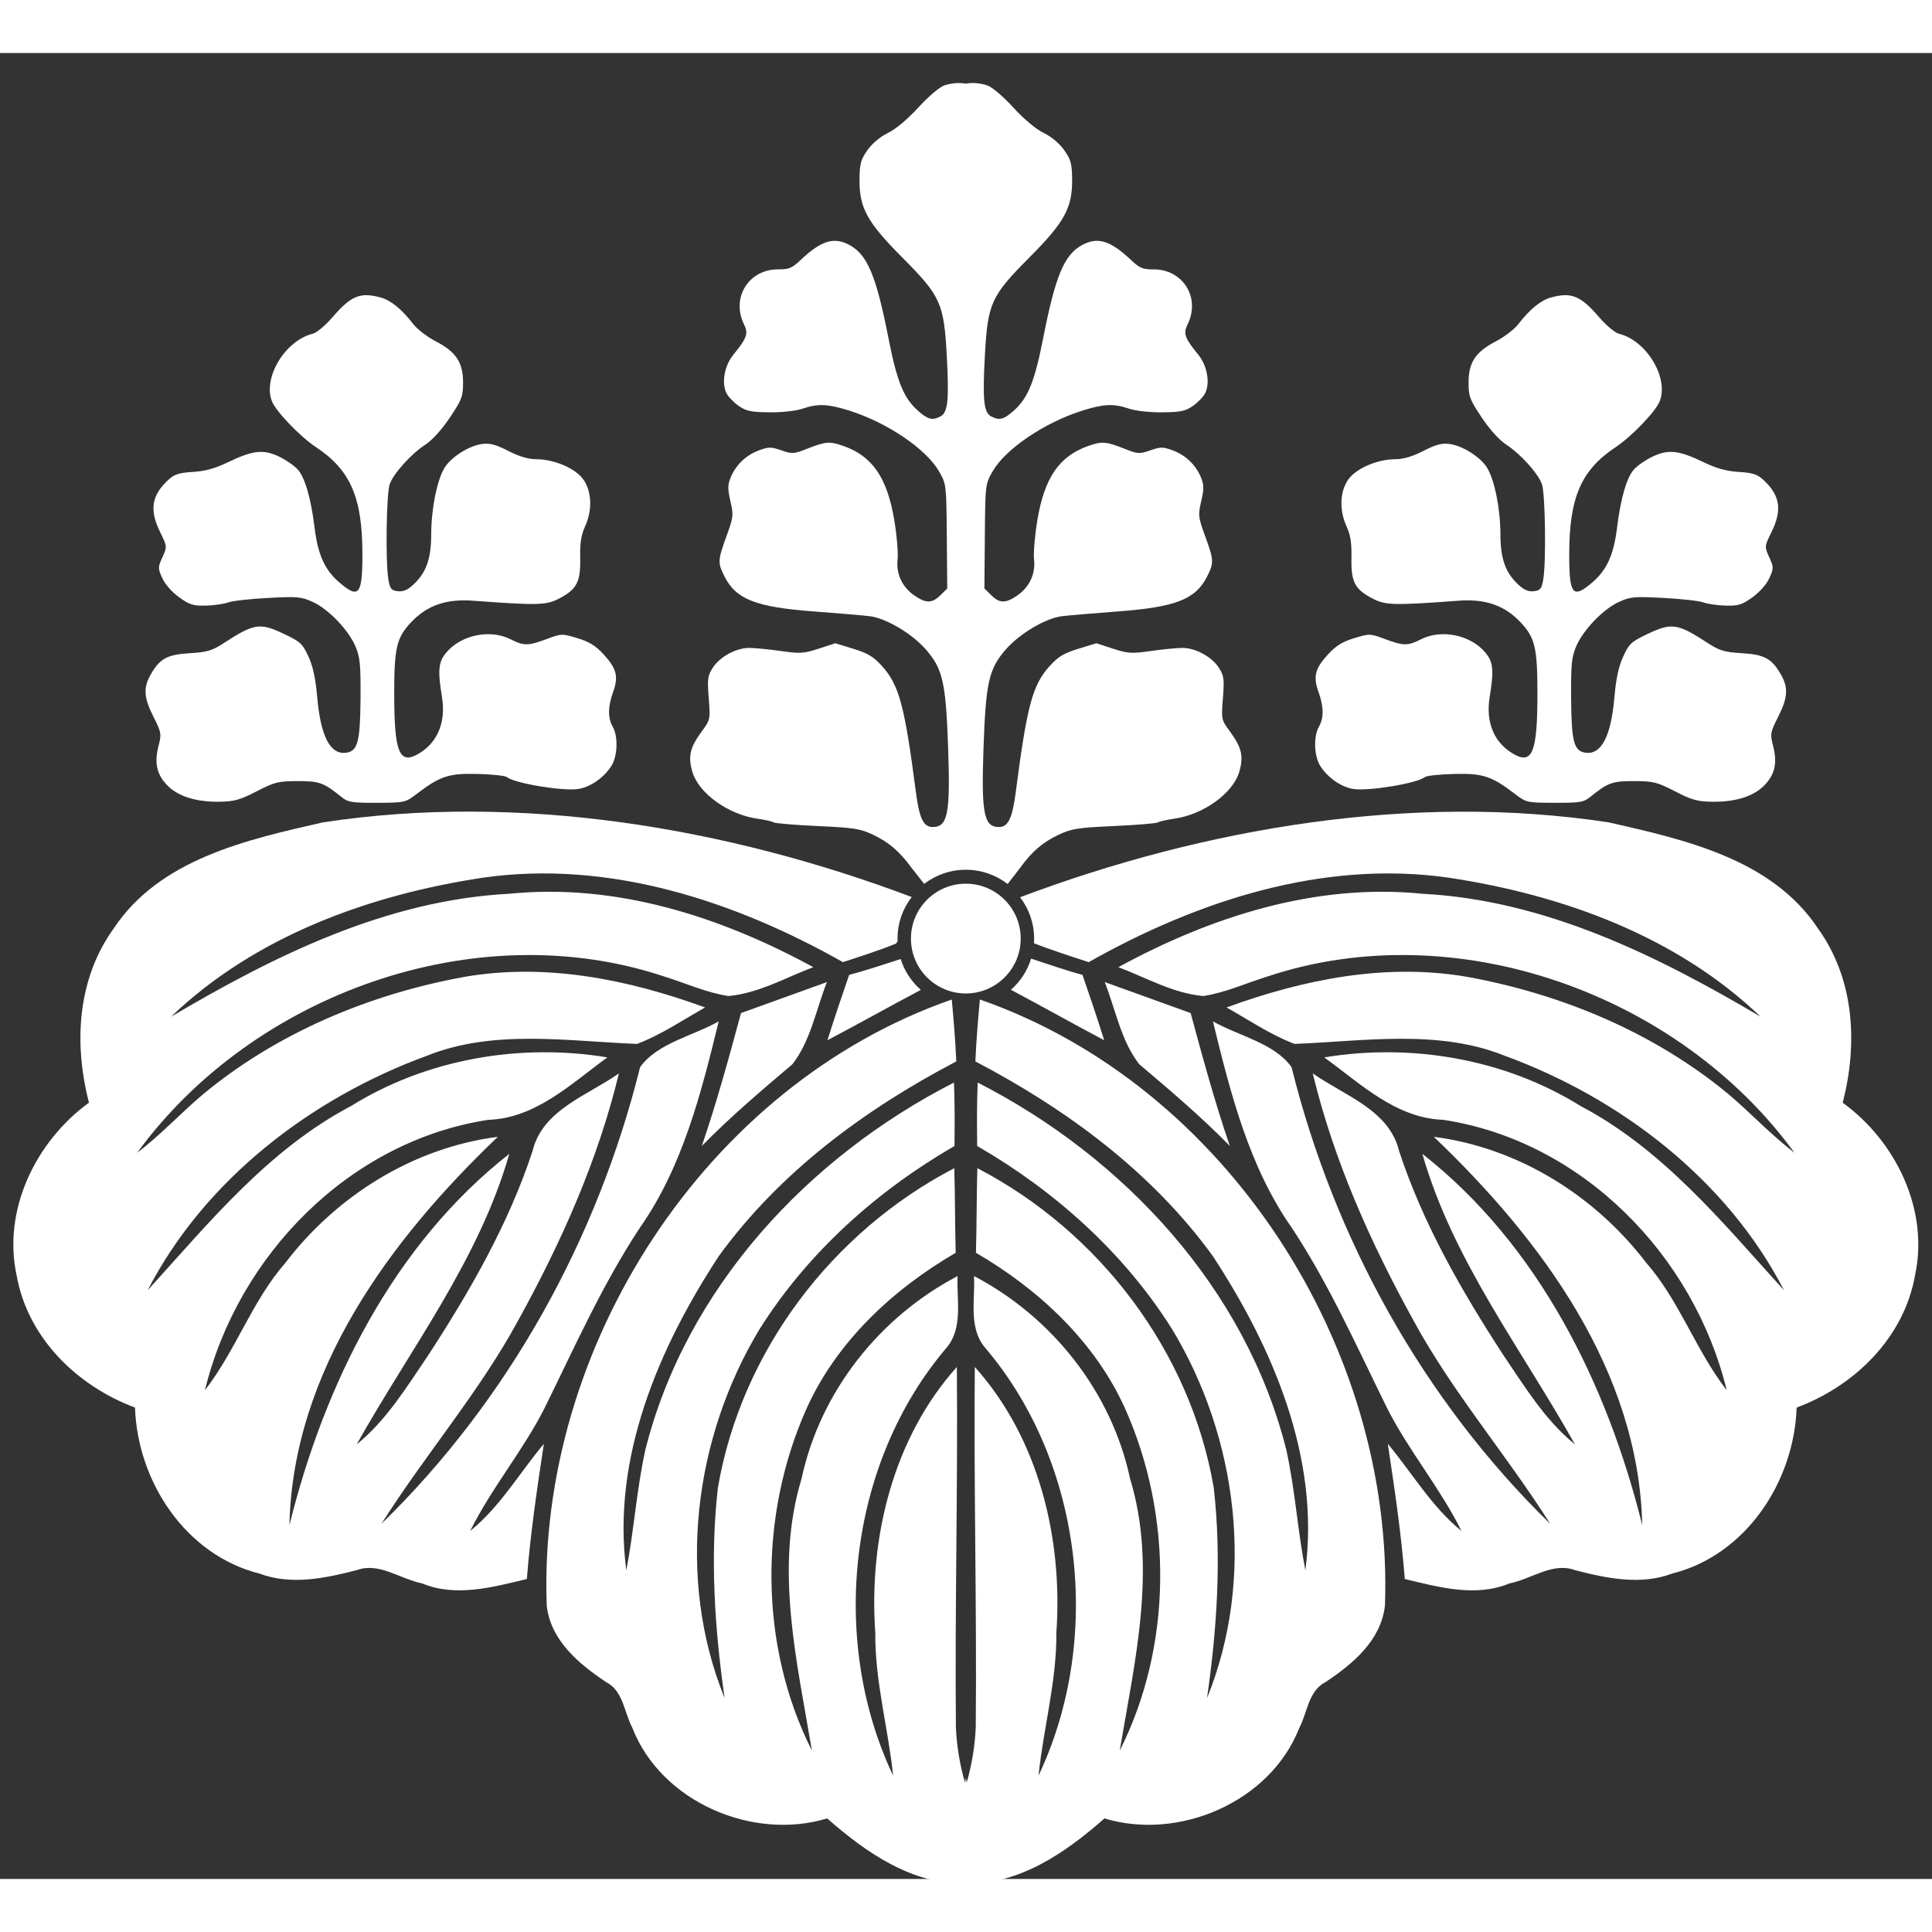 

<svg xmlns="http://www.w3.org/2000/svg" version="1.0" width="500" height="500" viewBox="0 0 345.206 326.256" id="svg2314" xml:space="preserve"><rect x="0" y="0" width="345.206" height="326.256" fill="#333333" stroke="none"/><defs id="defs2334"></defs>
	
		<g transform="matrix(0.986,0,0,0.986,2.384,5.363)" id="Ebene_7" style="fill:#ffffff">
			<path d="M 73.012,128.882 C 77.338,125.58 78.869,125.072 84.107,125.203 C 86.731,125.268 89.116,125.52 89.407,125.761 C 90.764,126.887 99.508,128.349 102.363,127.928 C 104.575,127.6 107.11,125.821 108.418,123.675 C 109.509,121.885 109.61,118.383 108.619,116.65 C 107.704,115.05 107.726,113.041 108.686,110.359 C 109.698,107.538 109.331,106.099 106.937,103.501 C 105.516,101.961 104.337,101.235 102.212,100.592 C 99.43,99.749 99.335,99.752 96.662,100.751 C 93.297,102.011 92.507,102.018 90.139,100.81 C 86.433,98.918 81.162,99.989 78.478,103.178 C 77.022,104.908 76.879,106.365 77.679,111.304 C 78.436,115.961 76.786,119.737 73.136,121.704 C 69.91,123.439 69.023,121.068 69.019,110.706 C 69.016,102.319 69.451,100.486 72.11,97.686 C 74.991,94.651 78.436,93.453 83.259,93.807 C 94.922,94.665 96.503,94.632 98.75,93.491 C 102.089,91.795 102.811,90.455 102.723,86.117 C 102.666,83.373 102.885,81.931 103.594,80.377 C 104.937,77.43 104.84,74.113 103.347,71.917 C 101.95,69.858 98.06,68.167 94.721,68.167 C 93.314,68.167 91.654,67.672 89.687,66.666 C 87.407,65.499 86.346,65.219 84.925,65.409 C 82.559,65.727 79.312,67.791 78.135,69.727 C 76.783,71.951 75.739,77.14 75.726,81.703 C 75.715,86.222 74.853,88.67 72.493,90.886 C 71.456,91.859 70.66,92.199 69.678,92.086 C 68.496,91.95 68.262,91.666 67.971,90.009 C 67.416,86.862 67.592,74.323 68.215,72.655 C 68.949,70.678 72.087,67.214 74.671,65.524 C 75.919,64.708 77.662,62.782 79.111,60.614 C 81.284,57.365 81.497,56.8 81.497,54.277 C 81.497,50.625 80.232,48.714 76.549,46.807 C 75.021,46.014 73.188,44.61 72.477,43.686 C 70.417,41.012 68.432,39.382 66.619,38.878 C 62.877,37.839 61.203,38.518 57.831,42.44 C 56.539,43.944 54.958,45.261 54.23,45.44 C 49.26,46.667 45.2,53.375 46.849,57.638 C 47.567,59.497 51.913,64.033 54.831,65.97 C 61.102,70.132 63.257,75.104 63.257,85.411 C 63.257,92.763 62.623,93.532 59.065,90.488 C 56.442,88.242 55.191,85.48 54.594,80.61 C 53.939,75.284 52.873,71.571 51.564,70.06 C 50.979,69.385 49.468,68.333 48.205,67.721 C 45.335,66.332 43.443,66.53 38.957,68.688 C 36.567,69.838 34.793,70.331 32.535,70.473 C 29.982,70.632 29.167,70.899 28.052,71.938 C 25.027,74.755 24.632,77.352 26.609,81.393 C 27.883,83.993 27.884,84.001 27.018,85.923 C 26.185,87.768 26.184,87.928 26.994,89.726 C 27.493,90.831 28.748,92.254 30.046,93.186 C 31.961,94.562 32.599,94.759 34.935,94.694 C 36.41,94.653 38.208,94.396 38.93,94.121 C 39.651,93.847 42.882,93.481 46.109,93.309 C 51.492,93.021 52.165,93.082 54.266,94.039 C 57.128,95.342 60.771,99.149 62.019,102.137 C 62.827,104.075 62.959,105.447 62.916,111.455 C 62.855,119.458 62.406,121.115 60.224,121.365 C 57.398,121.69 55.678,118.323 55.065,111.272 C 54.773,107.909 54.303,105.731 53.48,103.937 C 52.424,101.627 52.017,101.243 49.194,99.897 C 44.66,97.732 43.694,97.875 38.055,101.539 C 36.019,102.862 35.102,103.132 32.007,103.318 C 27.886,103.564 26.567,104.275 24.92,107.138 C 23.52,109.57 23.63,111.354 25.396,114.854 C 26.831,117.695 26.874,117.936 26.308,120.141 C 25.518,123.22 25.983,125.304 27.896,127.268 C 29.851,129.272 33.128,130.3 37.366,130.238 C 40.029,130.199 41.072,129.906 44.086,128.352 C 47.341,126.674 47.994,126.511 51.497,126.501 C 55.477,126.49 56.234,126.766 59.501,129.41 C 60.642,130.333 61.354,130.447 65.896,130.431 C 70.891,130.414 71.052,130.377 73.012,128.882 z " id="path2319"></path>
			<path d="M 220.432,117.457 C 218.903,115.368 218.887,115.291 219.192,111.474 C 219.464,108.054 219.384,107.425 218.5,106.023 C 217.209,103.974 214.226,102.343 211.806,102.364 C 210.763,102.374 208.188,102.628 206.085,102.93 C 202.645,103.424 201.962,103.381 199.261,102.497 L 196.258,101.515 L 192.99,102.521 C 190.378,103.323 189.34,103.946 187.825,105.618 C 184.684,109.087 183.704,112.722 181.644,128.553 C 181.037,133.217 180.276,134.806 178.646,134.82 C 175.866,134.845 175.39,132.419 175.812,120.387 C 176.227,108.549 176.788,106.11 179.911,102.573 C 182.432,99.719 187.093,96.973 190.021,96.615 C 191.21,96.47 195.742,96.085 200.096,95.759 C 210.699,94.964 214.267,93.56 216.366,89.354 C 217.579,86.921 217.555,86.457 215.972,82.105 C 214.712,78.644 214.675,78.317 215.261,75.779 C 215.77,73.57 215.765,72.825 215.236,71.52 C 214.314,69.241 212.463,67.447 210.143,66.584 C 208.337,65.912 207.902,65.91 206.032,66.561 C 204.095,67.234 203.764,67.218 201.524,66.334 C 197.993,64.94 197.32,64.883 194.814,65.758 C 189.547,67.599 186.861,71.496 185.573,79.172 C 185.11,81.932 184.837,85.146 184.967,86.314 C 185.261,88.962 184.136,91.361 181.878,92.898 C 179.788,94.321 178.722,94.301 177.202,92.808 L 175.971,91.597 L 176.05,82.137 C 176.129,72.764 176.143,72.655 177.459,70.369 C 179.804,66.299 186.836,61.537 193.704,59.367 C 197.598,58.139 199.416,58.061 202.172,59.005 C 203.354,59.411 205.884,59.692 208.168,59.672 C 211.483,59.643 212.375,59.46 213.731,58.529 C 214.618,57.919 215.622,56.884 215.961,56.229 C 216.91,54.396 216.359,51.237 214.745,49.249 C 212.231,46.151 211.974,45.416 212.808,43.707 C 215.165,38.875 211.932,33.717 206.574,33.764 C 204.673,33.781 204.088,33.535 202.535,32.065 C 198.829,28.56 196.539,27.842 193.75,29.316 C 190.462,31.054 188.863,34.84 186.638,46.151 C 185.071,54.121 183.891,57.043 181.308,59.353 C 179.488,60.979 178.681,61.189 177.21,60.42 C 175.858,59.711 175.621,57.491 176.049,49.537 C 176.567,39.874 177.123,38.647 184.168,31.562 C 190.523,25.171 191.924,22.6 191.867,17.421 C 191.838,14.599 191.64,13.876 190.424,12.153 C 189.563,10.935 188.113,9.72 186.705,9.036 C 185.298,8.353 183.153,6.556 181.21,4.432 C 179.459,2.515 177.368,0.725 176.564,0.454 C 175.237,0.004 173.917,-0.108 172.604,0.104 C 171.29,-0.108 169.97,0.004 168.643,0.454 C 167.838,0.725 165.748,2.515 163.998,4.432 C 162.054,6.556 159.909,8.353 158.501,9.036 C 157.094,9.72 155.643,10.935 154.783,12.153 C 153.567,13.876 153.369,14.599 153.34,17.421 C 153.283,22.6 154.683,25.171 161.04,31.562 C 168.084,38.647 168.64,39.874 169.158,49.537 C 169.585,57.491 169.349,59.711 167.997,60.42 C 166.526,61.189 165.719,60.979 163.899,59.353 C 161.316,57.043 160.135,54.121 158.569,46.151 C 156.344,34.84 154.745,31.054 151.457,29.316 C 148.667,27.842 146.377,28.56 142.671,32.065 C 141.119,33.535 140.534,33.781 138.633,33.764 C 133.275,33.717 130.042,38.875 132.399,43.707 C 133.232,45.416 132.975,46.151 130.462,49.249 C 128.847,51.237 128.296,54.396 129.246,56.229 C 129.584,56.884 130.588,57.919 131.475,58.529 C 132.832,59.46 133.723,59.643 137.039,59.672 C 139.323,59.692 141.852,59.411 143.035,59.005 C 145.791,58.061 147.609,58.139 151.503,59.367 C 158.371,61.537 165.403,66.299 167.748,70.369 C 169.064,72.655 169.078,72.764 169.157,82.137 L 169.237,91.597 L 168.005,92.808 C 166.485,94.301 165.419,94.321 163.329,92.898 C 161.072,91.361 159.946,88.962 160.24,86.314 C 160.37,85.146 160.097,81.932 159.634,79.172 C 158.346,71.496 155.66,67.599 150.393,65.758 C 147.887,64.883 147.214,64.94 143.683,66.334 C 141.443,67.218 141.112,67.234 139.174,66.561 C 137.305,65.91 136.87,65.912 135.064,66.584 C 132.744,67.447 130.893,69.241 129.971,71.52 C 129.442,72.825 129.437,73.57 129.946,75.779 C 130.532,78.317 130.495,78.644 129.235,82.105 C 127.652,86.457 127.627,86.921 128.84,89.354 C 130.94,93.56 134.507,94.964 145.111,95.759 C 149.465,96.085 153.997,96.47 155.185,96.615 C 158.115,96.973 162.775,99.719 165.296,102.573 C 168.419,106.11 168.98,108.549 169.396,120.387 C 169.817,132.419 169.341,134.845 166.56,134.82 C 164.931,134.806 164.169,133.217 163.563,128.553 C 161.503,112.722 160.523,109.087 157.382,105.618 C 155.867,103.946 154.829,103.323 152.217,102.521 L 148.949,101.515 L 145.946,102.497 C 143.245,103.381 142.562,103.424 139.122,102.93 C 137.02,102.628 134.443,102.374 133.401,102.364 C 130.981,102.343 127.998,103.974 126.706,106.023 C 125.823,107.425 125.743,108.054 126.014,111.474 C 126.32,115.291 126.303,115.368 124.775,117.457 C 122.599,120.43 122.235,121.977 123.045,124.794 C 124.166,128.703 129.566,132.585 134.905,133.325 C 136.204,133.504 137.499,133.798 137.779,133.978 C 138.061,134.157 141.636,134.456 145.728,134.642 C 152.351,134.942 153.454,135.116 155.798,136.224 C 158.634,137.565 160.6,139.244 162.683,142.106 C 162.825,142.302 164.133,143.962 165.055,145.122 C 167.151,143.522 169.762,142.562 172.604,142.562 C 175.456,142.562 178.076,143.53 180.178,145.142 C 180.981,144.133 182.296,142.42 182.524,142.106 C 184.606,139.244 186.573,137.565 189.409,136.224 C 191.753,135.116 192.856,134.942 199.479,134.642 C 203.57,134.456 207.146,134.157 207.428,133.978 C 207.708,133.798 209.003,133.504 210.302,133.325 C 215.641,132.585 221.04,128.703 222.162,124.794 C 222.972,121.977 222.607,120.43 220.432,117.457 z " id="path2321"></path>
			<path d="M 272.194,128.882 C 267.868,125.58 266.337,125.072 261.099,125.203 C 258.476,125.268 256.091,125.52 255.8,125.761 C 254.442,126.887 245.698,128.349 242.844,127.928 C 240.632,127.6 238.097,125.821 236.788,123.675 C 235.697,121.885 235.597,118.383 236.588,116.65 C 237.502,115.05 237.48,113.041 236.521,110.359 C 235.509,107.538 235.876,106.099 238.271,103.501 C 239.69,101.961 240.869,101.235 242.994,100.592 C 245.776,99.749 245.872,99.752 248.545,100.751 C 251.909,102.011 252.699,102.018 255.068,100.81 C 258.774,98.918 264.045,99.989 266.729,103.178 C 268.185,104.908 268.328,106.365 267.527,111.304 C 266.771,115.961 268.421,119.737 272.071,121.704 C 275.296,123.439 276.183,121.068 276.188,110.706 C 276.19,102.319 275.755,100.486 273.097,97.686 C 270.216,94.651 266.771,93.453 261.948,93.807 C 250.284,94.665 248.703,94.632 246.457,93.491 C 243.118,91.795 242.396,90.455 242.484,86.117 C 242.54,83.373 242.321,81.931 241.612,80.377 C 240.271,77.43 240.366,74.113 241.859,71.917 C 243.257,69.858 247.147,68.167 250.485,68.167 C 251.893,68.167 253.553,67.672 255.52,66.666 C 257.8,65.499 258.86,65.219 260.281,65.409 C 262.647,65.727 265.895,67.791 267.071,69.727 C 268.424,71.951 269.468,77.14 269.48,81.703 C 269.491,86.222 270.354,88.67 272.714,90.886 C 273.75,91.859 274.546,92.199 275.529,92.086 C 276.71,91.95 276.944,91.666 277.235,90.009 C 277.79,86.862 277.614,74.323 276.992,72.655 C 276.257,70.678 273.119,67.214 270.535,65.524 C 269.287,64.708 267.545,62.782 266.095,60.614 C 263.922,57.365 263.709,56.8 263.709,54.277 C 263.709,50.625 264.975,48.714 268.657,46.807 C 270.186,46.014 272.019,44.61 272.729,43.686 C 274.789,41.012 276.774,39.382 278.588,38.878 C 282.329,37.839 284.004,38.518 287.375,42.44 C 288.668,43.944 290.249,45.261 290.976,45.44 C 295.946,46.667 300.007,53.375 298.357,57.638 C 297.639,59.497 293.293,64.033 290.375,65.97 C 284.104,70.132 281.949,75.104 281.949,85.411 C 281.949,92.763 282.584,93.532 286.142,90.488 C 288.764,88.242 290.015,85.48 290.612,80.61 C 291.267,75.284 292.333,71.571 293.642,70.06 C 294.227,69.385 295.738,68.333 297.001,67.721 C 299.871,66.332 301.764,66.53 306.25,68.688 C 308.64,69.838 310.413,70.331 312.672,70.473 C 315.224,70.632 316.039,70.899 317.154,71.938 C 320.179,74.755 320.574,77.352 318.597,81.393 C 317.323,83.993 317.322,84.001 318.188,85.923 C 319.021,87.768 319.021,87.928 318.212,89.726 C 317.713,90.831 316.458,92.254 315.16,93.186 C 313.245,94.562 312.606,94.759 310.271,94.694 C 308.796,94.653 306.998,94.396 306.276,94.121 C 305.555,93.847 302.324,93.481 299.097,93.309 C 293.714,93.021 293.041,93.082 290.94,94.039 C 288.079,95.342 284.436,99.149 283.188,102.137 C 282.379,104.075 282.247,105.447 282.291,111.455 C 282.351,119.458 282.801,121.115 284.982,121.365 C 287.808,121.69 289.528,118.323 290.142,111.272 C 290.433,107.909 290.903,105.731 291.726,103.937 C 292.782,101.627 293.189,101.243 296.012,99.897 C 300.547,97.732 301.513,97.875 307.15,101.539 C 309.188,102.862 310.104,103.132 313.199,103.318 C 317.32,103.564 318.639,104.275 320.286,107.138 C 321.687,109.57 321.576,111.354 319.81,114.854 C 318.376,117.695 318.333,117.936 318.898,120.141 C 319.688,123.22 319.224,125.304 317.31,127.268 C 315.355,129.272 312.078,130.3 307.84,130.238 C 305.178,130.199 304.134,129.906 301.12,128.352 C 297.865,126.674 297.212,126.511 293.71,126.501 C 289.729,126.49 288.972,126.766 285.705,129.41 C 284.564,130.333 283.852,130.447 279.311,130.431 C 274.316,130.414 274.154,130.377 272.194,128.882 z " id="path2323"></path>
			<circle cx="172.604" cy="155.035" r="9.945" id="circle35"></circle> 
			<path d="M 175.152,166.079 C 174.815,169.772 174.486,173.619 174.335,177.297 C 190.886,185.967 206.311,197.333 217.36,212.567 C 228.232,229.144 236.831,249.189 234.13,269.519 C 232.727,262.25 232.283,254.976 230.687,247.708 C 223.351,218.457 201.307,194.695 174.752,181.125 C 174.591,184.958 174.625,188.789 174.657,192.621 C 188.714,200.743 201.263,211.94 210.002,225.849 C 221.855,245.485 225.138,270.936 216.318,292.664 C 218.127,280.002 218.975,267.157 217.526,254.525 C 213.293,229.843 196.822,208.146 174.692,196.643 C 174.543,201.82 174.585,206.8 174.438,211.974 C 185.798,218.583 196.032,228.076 201.504,240.291 C 210.098,259.569 210.106,283.136 200.495,302.187 C 203.23,285.876 207.303,269.171 202.376,252.929 C 198.983,237.058 188.14,223.547 174.09,216.193 C 174.318,220.404 173.022,225.59 176.118,229.202 C 193.921,250.127 197.451,282.093 185.78,306.715 C 186.667,298.087 189.086,289.64 189.011,280.824 C 190.207,263.764 185.838,245.601 174.23,232.668 C 174.034,254.512 174.603,276.35 174.404,298.001 C 174.241,301.452 173.694,304.712 172.765,307.979 C 172.7,307.697 172.663,307.413 172.604,307.129 C 172.545,307.413 172.51,307.697 172.445,307.979 C 171.513,304.712 170.97,301.452 170.805,298.001 C 170.606,276.35 171.174,254.512 170.979,232.668 C 159.373,245.601 155.002,263.764 156.197,280.824 C 156.123,289.64 158.54,298.087 159.427,306.715 C 147.76,282.093 151.289,250.127 169.091,229.202 C 172.186,225.59 170.891,220.404 171.118,216.193 C 157.07,223.547 146.225,237.058 142.831,252.929 C 137.907,269.171 141.979,285.876 144.715,302.187 C 135.101,283.136 135.111,259.569 143.703,240.291 C 149.175,228.076 159.412,218.583 170.771,211.974 C 170.621,206.8 170.666,201.82 170.516,196.643 C 148.389,208.146 131.916,229.843 127.681,254.525 C 126.233,267.157 127.082,280.002 128.892,292.664 C 120.069,270.936 123.354,245.485 135.205,225.849 C 143.948,211.94 156.497,200.743 170.551,192.621 C 170.585,188.789 170.615,184.958 170.456,181.125 C 143.902,194.695 121.858,218.457 114.522,247.708 C 112.928,254.976 112.484,262.25 111.079,269.519 C 108.377,249.189 116.975,229.144 127.849,212.567 C 138.899,197.333 154.323,185.967 170.876,177.297 C 170.721,173.619 170.392,169.772 170.059,166.079 C 125.353,181.645 94.945,229.193 96.655,275.913 C 97.368,282.238 102.501,286.5 107.455,289.797 C 110.51,291.358 110.664,295.191 112.181,298.078 C 117.428,311.535 134.034,318.573 147.481,314.473 C 154.418,320.598 162.945,326.546 172.604,326.246 C 182.263,326.546 190.792,320.598 197.726,314.473 C 211.173,318.573 227.781,311.535 233.031,298.078 C 234.541,295.191 234.7,291.358 237.752,289.797 C 242.706,286.5 247.842,282.238 248.555,275.913 C 250.263,229.193 219.855,181.645 175.152,166.079 z " id="path16"></path>
			<path d="M 213.345,168.533 C 208.157,166.663 202.969,164.792 197.778,162.919 C 199.737,167.886 200.744,173.625 204.036,177.811 C 209.635,182.552 215.229,187.295 220.447,192.617 C 217.696,184.591 215.521,176.564 213.345,168.533 z " id="path18"></path>
			<path d="M 331.507,184.772 C 334.288,174.019 333.614,162.338 327.021,153.199 C 318.678,140.624 302.937,137.118 289.113,133.978 C 253.637,128.565 215.906,134.949 182.438,147.543 C 184.025,149.625 184.979,152.215 184.979,155.035 C 184.979,155.319 184.955,155.596 184.937,155.875 C 187.702,156.981 192.167,158.428 194.875,159.304 C 214.515,148.216 237.251,140.743 260.078,143.997 C 280.604,147.08 301.361,154.567 316.62,169.19 C 297.75,158.045 277.547,148.064 255.312,146.912 C 235.944,144.968 217.03,151.069 200.246,160.217 C 205.243,162.089 210.058,164.924 215.618,165.45 C 219.637,164.842 223.454,163.083 227.276,161.903 C 261.474,150.5 301.833,165.102 322.771,193.853 C 318.527,190.629 314.853,186.639 310.803,183.226 C 297.294,172.038 280.565,165.088 263.487,161.977 C 248.714,159.42 233.793,162.421 219.851,167.519 C 223.896,169.787 227.75,172.438 232.171,174.123 C 244.812,173.631 258.203,171.411 270.314,176.289 C 291.266,183.965 310.549,198.748 320.873,218.776 C 309.656,206.418 299.008,193.289 283.996,185.37 C 270.32,176.865 253.434,173.941 237.555,176.568 C 244.109,181.301 250.485,187.573 259.111,187.879 C 284.24,191.689 304.534,212.4 310.489,236.876 C 304.873,229.641 301.923,220.663 295.924,213.815 C 286.626,201.635 272.756,192.934 257.412,190.959 C 276.923,209.572 294.559,233.371 295.179,261.337 C 288.831,235.716 276.354,210.533 255.332,194.042 C 260.858,213.349 273.258,229.334 282.984,246.69 C 277.581,242.327 273.892,236.229 270.012,230.515 C 262.439,218.888 255.438,206.688 251.111,193.505 C 249.322,186.047 241.062,183.434 235.474,179.46 C 239.245,195.137 245.887,210.026 253.67,224.139 C 260.677,237.105 270.547,248.517 278.509,261.098 C 255.519,238.684 239.368,209.505 231.632,178.343 C 228.527,173.961 222.002,172.677 217.382,170.034 C 220.558,183.037 223.929,196.418 231.687,207.463 C 238.479,217.753 243.559,229.206 249.019,240.272 C 252.914,247.905 258.527,254.561 262.425,262.383 C 257.023,258.02 253.524,251.92 249.071,246.592 C 250.289,254.632 251.509,262.857 252.155,271.093 C 258.299,272.571 265.02,274.429 271.129,271.888 C 275.146,271.087 278.95,267.991 282.986,269.485 C 288.747,270.971 294.889,272.258 300.618,270.103 C 314.002,266.734 322.701,253.44 323.163,240.024 C 333.668,236.102 342.598,227.406 344.61,216.083 C 347.188,204.183 341.146,191.782 331.507,184.772 z " id="path24"></path>
			<path d="M 180.773,164.315 C 186.043,167.102 192.526,170.753 197.678,173.456 C 196.493,169.635 195.12,165.625 193.744,161.613 C 191.133,160.94 187.281,159.606 184.435,158.667 C 183.757,160.88 182.468,162.822 180.773,164.315 z " id="path26"></path>
			<path d="M 162.799,147.505 C 129.297,134.875 91.622,128.557 56.097,133.978 C 42.271,137.118 26.533,140.624 18.188,153.199 C 11.596,162.338 10.919,174.019 13.704,184.772 C 4.064,191.782 -1.98,204.183 0.596,216.083 C 2.609,227.406 11.541,236.102 22.047,240.024 C 22.505,253.44 31.207,266.734 44.589,270.103 C 50.32,272.258 56.461,270.971 62.222,269.485 C 66.259,267.991 70.062,271.087 74.078,271.888 C 80.188,274.429 86.912,272.571 93.053,271.093 C 93.699,262.857 94.922,254.632 96.137,246.592 C 91.687,251.92 88.188,258.02 82.785,262.383 C 86.683,254.561 92.295,247.905 96.192,240.272 C 101.649,229.206 106.727,217.753 113.521,207.463 C 121.28,196.418 124.649,183.037 127.824,170.034 C 123.204,172.677 116.681,173.961 113.575,178.343 C 105.84,209.505 89.692,238.684 66.697,261.098 C 74.662,248.517 84.53,237.105 91.536,224.139 C 99.321,210.026 105.965,195.137 109.738,179.46 C 104.146,183.434 95.888,186.047 94.099,193.505 C 89.772,206.688 82.771,218.888 75.199,230.515 C 71.317,236.229 67.629,242.327 62.222,246.69 C 71.95,229.334 84.351,213.349 89.878,194.042 C 68.854,210.533 56.376,235.716 50.031,261.337 C 50.649,233.371 68.287,209.572 87.799,190.959 C 72.454,192.934 58.583,201.635 49.283,213.815 C 43.288,220.663 40.338,229.641 34.721,236.876 C 40.676,212.4 60.971,191.689 86.1,187.879 C 94.721,187.573 101.101,181.301 107.654,176.568 C 91.776,173.941 74.891,176.865 61.21,185.37 C 46.203,193.289 35.554,206.418 24.334,218.776 C 34.661,198.748 53.943,183.965 74.896,176.289 C 87.007,171.411 100.398,173.631 113.037,174.123 C 117.459,172.438 121.315,169.787 125.357,167.519 C 111.418,162.421 96.495,159.42 81.724,161.977 C 64.644,165.088 47.913,172.038 34.406,183.226 C 30.354,186.639 26.682,190.629 22.44,193.853 C 43.378,165.102 83.736,150.5 117.932,161.903 C 121.754,163.083 125.571,164.842 129.589,165.45 C 135.151,164.924 139.965,162.089 144.965,160.217 C 128.178,151.069 109.264,144.968 89.896,146.912 C 67.659,148.064 47.459,158.045 28.586,169.19 C 43.846,154.567 64.604,147.08 85.133,143.997 C 107.959,140.743 130.695,148.216 150.336,159.304 C 153.218,158.371 157.277,157.059 159.968,155.934 C 160.074,155.789 160.156,155.645 160.252,155.5 C 160.246,155.345 160.228,155.192 160.228,155.035 C 160.228,152.199 161.193,149.592 162.799,147.505 z " id="path28"></path>
			<path d="M 160.793,158.74 C 157.943,159.667 154.089,160.936 151.462,161.613 C 150.087,165.625 148.717,169.635 147.53,173.456 C 152.782,170.701 159.145,167.127 164.451,164.331 C 162.767,162.852 161.48,160.931 160.793,158.74 z " id="path30"></path>
			<path d="M 124.76,192.617 C 129.982,187.295 135.574,182.552 141.171,177.811 C 144.466,173.625 145.473,167.886 147.431,162.919 C 142.242,164.792 137.05,166.663 131.866,168.533 C 129.688,176.564 127.51,184.591 124.76,192.617 z " id="path32"></path>
		</g>
	</svg>